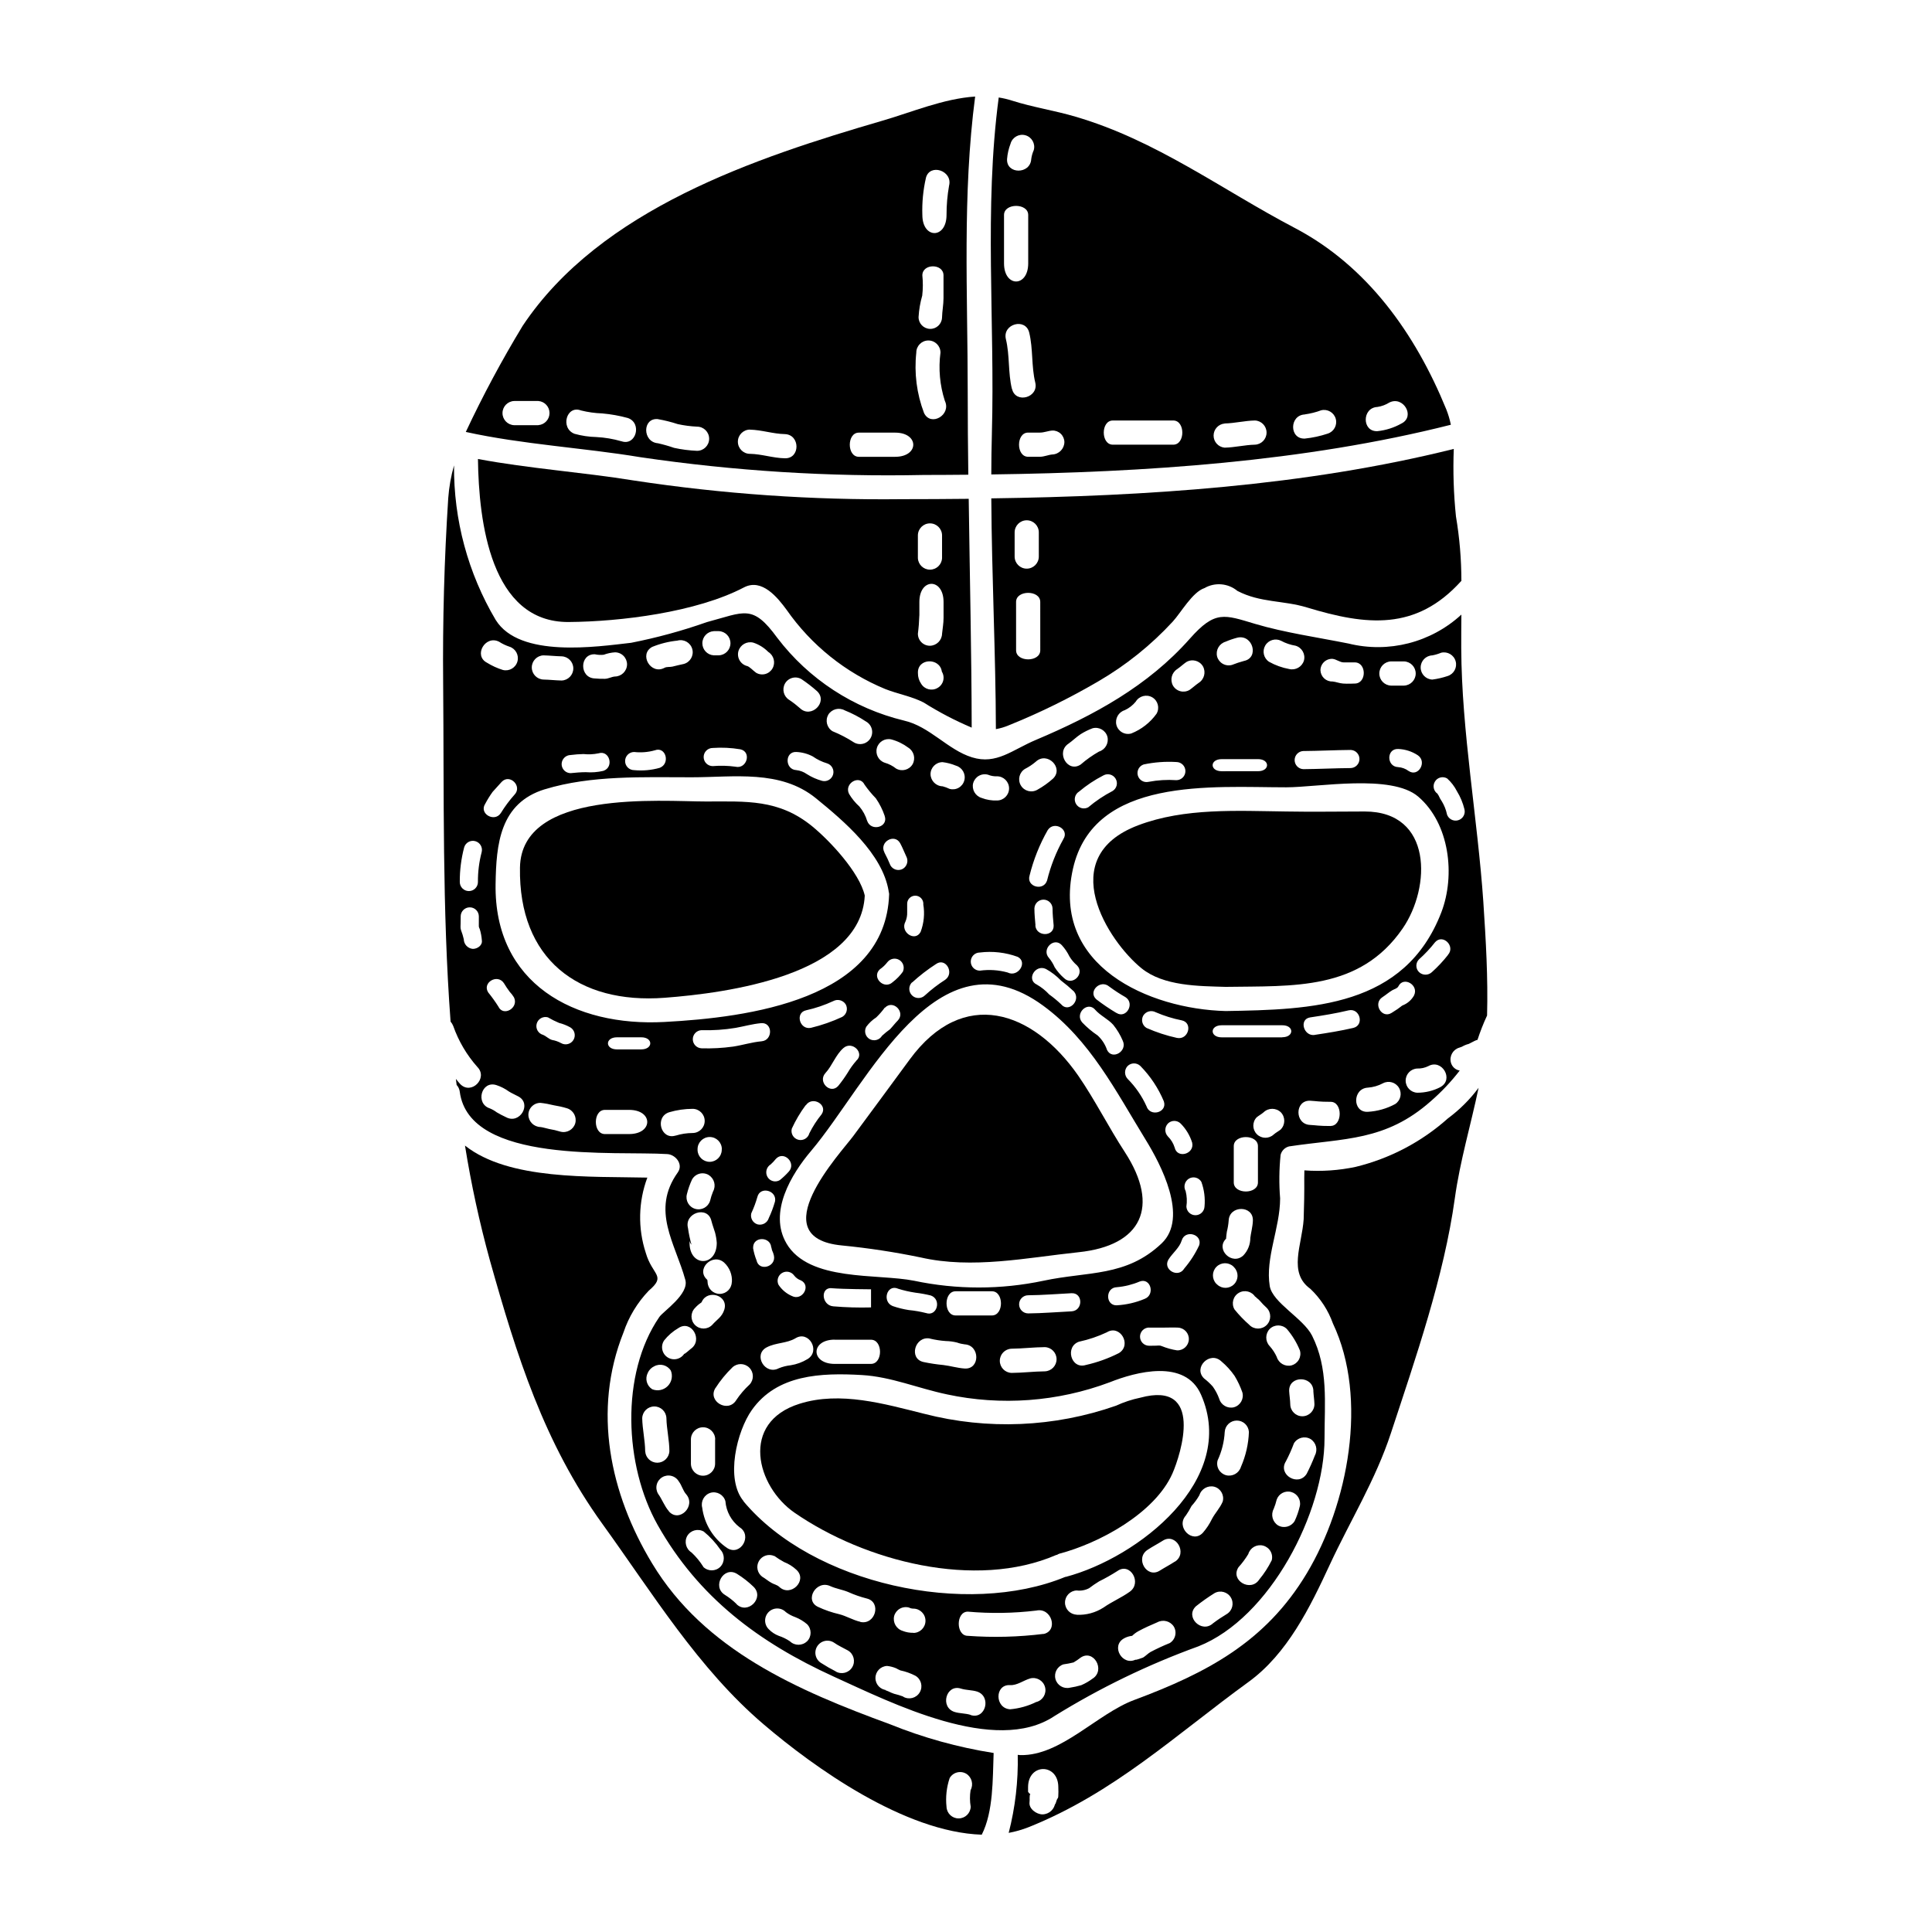 <?xml version="1.0" encoding="UTF-8"?>
<!-- Uploaded to: ICON Repo, www.iconrepo.com, Generator: ICON Repo Mixer Tools -->
<svg fill="#000000" width="800px" height="800px" version="1.1" viewBox="144 144 512 512" xmlns="http://www.w3.org/2000/svg">
 <g>
  <path d="m388.85 269.87c3.879 0 7.82-0.031 11.762-0.066-0.102-7.273-0.152-14.516-0.156-21.727 0-26.348-1.445-52.402 1.969-78.492-8.367 0.543-16.863 4.164-24.488 6.375-33.73 9.84-74.82 23.461-95.43 54.398-5.516 9.094-10.543 18.477-15.062 28.109 15.125 3.332 31.023 4.168 46.246 6.691 24.875 3.664 50.02 5.242 75.16 4.711zm0.512-78.684c0.992-4.008 7.18-1.969 6.152 2.019v-0.004c-0.453 2.562-0.68 5.16-0.672 7.758 0 6.406-6.406 6.406-6.406 0h-0.004c-0.105-3.285 0.207-6.57 0.941-9.777zm-0.961 31.152c0.203-1.777 0.215-3.574 0.031-5.356 0-3.203 5.609-3.203 5.609 0v6.027c0 1.73-0.355 3.43-0.395 5.191-0.082 1.695-1.504 3.012-3.199 2.957-1.695-0.051-3.039-1.453-3.016-3.148 0.113-1.922 0.438-3.824 0.969-5.672zm-1.574 15.094c0-1.77 1.434-3.203 3.203-3.203 1.77 0 3.207 1.434 3.207 3.203-0.57 4.297-0.176 8.664 1.156 12.789 1.789 3.719-3.719 6.953-5.512 3.234-1.941-5.098-2.644-10.586-2.051-16.012zm-15.223 21.219h9.617c6.406 0 6.406 6.406 0 6.406h-9.613c-3.207 0-3.207-6.406 0-6.406zm-28.848-0.789c3.109 0.066 6.125 1.121 9.23 1.18 4.106 0.125 4.137 6.539 0 6.406-3.148-0.062-6.121-1.121-9.23-1.18v0.004c-1.773 0-3.211-1.441-3.211-3.215 0-1.773 1.441-3.211 3.215-3.211zm-24.402-2.785c1.781 0.312 3.539 0.75 5.258 1.316 1.684 0.367 3.394 0.59 5.117 0.672 1.77 0 3.203 1.434 3.203 3.203s-1.434 3.203-3.203 3.203c-2.051-0.086-4.09-0.348-6.094-0.785-1.406-0.492-2.84-0.898-4.293-1.223-4.106-0.344-4.144-6.758-0.004-6.402zm-31.664 1.602h-6.426c-1.727-0.059-3.098-1.477-3.098-3.207 0-1.727 1.371-3.144 3.098-3.203h6.406c1.672 0.129 2.957 1.523 2.957 3.195 0 1.676-1.285 3.07-2.957 3.199zm21.992 4.262h-0.004c-2.16-0.629-4.391-1.004-6.637-1.121-1.961-0.043-3.91-0.336-5.801-0.863-3.812-1.477-2.148-7.66 1.727-6.184 1.836 0.457 3.719 0.723 5.609 0.785 2.297 0.199 4.574 0.605 6.797 1.215 3.863 1.316 2.195 7.531-1.711 6.152z"/>
  <path d="m429.84 475.85c16.695-1.73 21.648-12.051 12.273-26.504-4.293-6.57-7.949-13.879-12.371-20.289-12.051-17.32-30.512-23.59-44.676-4.262-4.969 6.797-9.969 13.527-14.957 20.289-3.266 4.426-24.402 26.922-3.012 28.973 7.004 0.688 13.969 1.746 20.859 3.172 13.711 3.141 28.18 0.066 41.883-1.379z"/>
  <path d="m406.86 258.9c-0.094 3.59-0.156 7.211-0.156 10.832 40.578-0.543 82.879-3.332 121.79-13.168h-0.004c-0.281-1.402-0.691-2.777-1.219-4.106-8.207-20.074-20.93-37.98-40.191-48.074-19.488-10.234-36.605-23.176-58.043-29.457-5.543-1.645-11.328-2.5-16.84-4.262-1.148-0.371-2.328-0.648-3.523-0.832-3.93 29.516-0.98 59.34-1.816 89.066zm102.17-7.051c1.125-0.172 2.207-0.574 3.172-1.18 3.684-1.828 6.922 3.688 3.234 5.547v-0.004c-1.973 1.121-4.152 1.816-6.406 2.051-4.125 0.191-4.125-6.223 0-6.414zm-19.23 1.969h-0.004c1.48-0.207 2.934-0.57 4.332-1.086 1.684-0.414 3.391 0.582 3.859 2.254 0.465 1.668-0.477 3.41-2.133 3.93-1.965 0.656-3.996 1.098-6.059 1.312-4.156 0.176-4.125-6.231 0.012-6.391zm-21.254 2.406c2.691-0.062 5.32-0.734 8.016-0.789h-0.004c1.727 0.059 3.094 1.477 3.094 3.203 0 1.73-1.367 3.148-3.094 3.207-2.691 0.062-5.32 0.734-8.016 0.789-1.656-0.148-2.93-1.539-2.926-3.203 0.008-1.668 1.285-3.051 2.941-3.191zm-29.645-0.789h16.023c3.207 0 3.207 6.41 0 6.41h-16.012c-3.203-0.004-3.203-6.406 0-6.406zm-16.027 2.66h-0.004c0.832-0.027 1.637 0.277 2.242 0.852 0.602 0.574 0.949 1.363 0.965 2.195-0.02 1.777-1.43 3.231-3.207 3.301-0.961 0.062-2.176 0.605-3.266 0.605h-3.148c-3.203 0-3.203-6.406 0-6.406h3.148c1.105 0.004 2.164-0.477 3.281-0.543zm-10.703-11.02c-1.059-4.356-0.543-8.875-1.602-13.207-0.961-4.039 5.223-5.734 6.184-1.727 1.059 4.356 0.543 8.875 1.602 13.234 0.973 4.004-5.211 5.703-6.152 1.699zm-0.363-65c0.473-1.699 2.231-2.699 3.93-2.231 1.699 0.473 2.699 2.231 2.227 3.93-0.336 0.75-0.562 1.547-0.672 2.363-0.227 4.106-6.637 4.106-6.41 0 0.113-1.395 0.426-2.762 0.926-4.062zm-1.73 18.895c0-3.207 6.41-3.207 6.41 0v12.82c0 6.406-6.41 6.406-6.41 0z"/>
  <path d="m407.92 337.23c1.18-0.207 2.328-0.551 3.43-1.023 8.211-3.309 16.172-7.223 23.812-11.703 7.297-4.258 13.922-9.582 19.648-15.797 2.144-2.34 5.191-7.789 8.363-8.848 2.785-1.605 6.273-1.312 8.75 0.738 6.094 3.172 12.148 2.469 18.43 4.387 15.805 4.809 28.914 6.219 40.832-6.953 0.031-0.031 0.062-0.031 0.098-0.062-0.004-5.734-0.484-11.457-1.441-17.113-0.613-5.941-0.809-11.918-0.578-17.887-39.422 9.84-81.539 12.531-122.56 13.105 0.125 20.711 1.168 41.445 1.215 61.156zm11.762-20.895c0 3.203-6.406 3.203-6.406 0l-0.004-12.82c0-3.203 6.406-3.203 6.406 0zm-6.793-31.246v-0.004c0-1.77 1.434-3.203 3.203-3.203 1.77 0 3.203 1.434 3.203 3.203v6.41c0 1.77-1.434 3.203-3.203 3.203-1.77 0-3.203-1.434-3.203-3.203z"/>
  <path d="m515.72 390.05c7.504-10.898 7.981-30.996-10.059-30.996-6.922 0-13.879 0.129-20.832 0-12.887-0.156-26.859-1.023-39.199 3.656-22.371 8.457-7.945 30.734 0.867 37.883 5.863 4.773 15.258 4.723 22.305 4.938 17.895-0.285 35.527 1.055 46.918-15.48z"/>
  <path d="m527.72 440.38c-6.973 6.227-15.371 10.641-24.453 12.852-4.465 0.949-9.043 1.262-13.594 0.926 0 0.547-0.031 1.219-0.031 2.117 0.031 3.621-0.031 7.242-0.156 10.832-0.453 6.859-4.199 14.168 1.789 18.461 2.68 2.547 4.723 5.688 5.965 9.168 9.422 19.871 4.039 47.949-6.953 66.25-10.898 18.172-26.504 26.371-45.703 33.523-9.84 3.656-19.422 14.809-30.125 14.613h-0.004c-0.25-0.004-0.496-0.023-0.742-0.062 0.148 6.969-0.66 13.926-2.398 20.672 1.793-0.332 3.555-0.836 5.258-1.504 22.656-9.055 38.906-24.402 58.254-38.461 10.32-7.477 16.348-19.805 21.574-31.094 5.445-11.73 12.148-22.5 16.215-34.902 6.539-19.871 14.066-41.504 16.926-62.188 1.379-9.969 4.262-19.52 6.297-29.297-2.293 3.082-5.027 5.809-8.117 8.094zm-103.27 179.74c-0.066 0.609-0.195 0.324-0.395 0.898-0.098 0.223-0.574 2.019-0.395 0.609-0.125 1.785-1.602 3.18-3.394 3.203-1.574 0-3.652-1.473-3.43-3.203 0.125-0.867-0.129-1.508 0.223-2.305-0.129 0.289-0.609-0.48-0.609-0.48v-1.219c0-6.406 8.016-6.406 8.016 0v-0.004c0.039 0.832 0.035 1.668-0.016 2.5z"/>
  <path d="m320.13 408.42c16.504-1.246 51.984-5.961 53.043-27.078-1.383-6.121-9.23-14.52-13.973-18.398-8.879-7.211-17.438-6.539-28.043-6.539-12.117 0-49.039-3.269-49.359 17.531-0.387 24.199 15.414 36.215 38.332 34.484z"/>
  <path d="m316.8 558.29c-11.156-18.465-15.836-40.445-7.566-61.184 1.391-4.133 3.676-7.91 6.691-11.059 4.773-4.07 0.961-3.977-0.789-10.031-2.125-6.5-1.98-13.531 0.418-19.938-15.031-0.352-36.73 0.734-48.332-8.492h0.004c1.641 10.25 3.844 20.406 6.598 30.418 7.086 25.191 14.297 48.332 29.809 69.836 13.207 18.27 25.449 38.43 42.789 53.172 13.301 11.348 37.273 28.527 57.754 29.199 3.109-6.121 2.887-14.777 3.148-21.648v-0.004c-9.426-1.484-18.652-4.043-27.496-7.625-24.305-8.898-49.152-19.598-63.027-42.645zm78.867 56.922c0.426-0.738 1.129-1.277 1.957-1.492 0.824-0.219 1.703-0.098 2.438 0.336 1.48 0.918 1.984 2.832 1.152 4.359-0.23 1.457-0.219 2.938 0.031 4.391-0.059 1.727-1.477 3.094-3.207 3.094-1.727 0-3.144-1.367-3.203-3.094-0.273-2.562 0.012-5.152 0.832-7.594z"/>
  <path d="m311.99 271.34c-13.652-2.211-27.695-3.148-41.328-5.703 0.211 16.676 3.387 43.328 24.023 43.203 13.75-0.098 33.852-2.566 46.473-9.172 4.777-2.496 8.941 2.727 11.316 5.965 6.523 9.34 15.586 16.613 26.117 20.965 3.301 1.312 6.953 1.922 10.129 3.543v-0.004c4.074 2.574 8.352 4.812 12.789 6.691-0.031-19.457-0.512-39.996-0.789-60.637-5.926 0.062-11.809 0.094-17.66 0.094-23.785 0.281-47.555-1.375-71.07-4.945zm75.258 14.562c0-1.77 1.434-3.203 3.203-3.203s3.203 1.434 3.203 3.203v6.012c-0.082 1.711-1.492 3.051-3.203 3.051-1.711 0-3.117-1.34-3.203-3.051zm0.395 21.219v-3.59c0-6.41 6.41-6.41 6.41 0v4.199c0 1.473-0.254 2.785-0.395 4.195-0.035 1.754-1.449 3.168-3.203 3.207-0.852 0.008-1.672-0.328-2.273-0.93-0.605-0.605-0.938-1.426-0.93-2.277 0.207-1.598 0.332-3.207 0.379-4.816zm5.965 14.84v0.031h-0.004c0.441 0.723 0.566 1.594 0.348 2.41s-0.762 1.508-1.5 1.918c-1.523 0.883-3.473 0.367-4.359-1.152-0.559-0.824-0.848-1.797-0.832-2.789-0.172-4.019 5.789-4.152 6.332-0.43z"/>
  <path d="m454.71 534.48c2.242-5.117 8.492-24.684-8.527-20.074-2.211 0.457-4.363 1.168-6.41 2.113-16.371 5.734-34.07 6.481-50.863 2.148-10.449-2.598-22.211-6.059-33.012-2.66-15.867 4.969-11.414 21.891-1.379 28.848 18.684 12.914 47.945 20.516 69.418 11.219 0.062-0.031 0.129 0 0.191-0.031h0.004c0.184-0.117 0.379-0.215 0.578-0.289 10.578-2.781 25.316-10.699 30-21.273z"/>
  <path d="m537.11 383.16c-1.508-22.117-5.769-45.32-5.867-67.367-0.031-2.984 0.035-5.965 0.035-8.91v-0.004c-8.062 7.414-19.305 10.289-29.934 7.66-8.016-1.602-16.926-2.887-24.68-5.191-8.207-2.438-10.629-3.688-17.344 3.91-11.086 12.531-25.414 20.32-40.734 26.797-6.348 2.66-10.484 6.664-16.988 4.648-6.41-1.969-11.219-8.207-18.043-9.746h0.004c-13.367-3.231-25.211-10.961-33.551-21.895-6.602-9.055-8.66-6.856-18.684-4.195-6.551 2.312-13.258 4.141-20.074 5.481-9.055 1.027-29.52 4.133-35.863-6.027h-0.004c-7.356-12.398-11.18-26.574-11.059-40.992-0.805 2.836-1.316 5.746-1.535 8.688-1.051 16.285-1.5 32.586-1.348 48.91 0.254 29.777-0.254 60 1.969 89.809v-0.004c0.301 0.352 0.539 0.75 0.707 1.18 1.41 4.004 3.586 7.691 6.406 10.863 2.887 2.949-1.633 7.504-4.551 4.523-0.418-0.418-0.789-0.934-1.152-1.383 0.062 0.547 0.125 1.09 0.191 1.602v0.004c0.461 0.496 0.75 1.125 0.832 1.797 2.504 19.285 41.328 15.637 55.035 16.531 2.176 0.16 4.262 2.691 2.754 4.84-7.211 10.098-0.672 18.777 1.988 28.492 1.059 3.781-5.863 8.332-6.891 9.84-10.383 15.125-9.262 39.453-0.449 55.105 10.836 19.199 26.793 31.121 46.664 40.191 15.324 6.953 42.82 20.898 58.461 10.48 12.055-7.465 24.848-13.664 38.18-18.496 19.039-7.535 33.43-35.547 33.43-55.129 0-9.422 1.059-18.527-3.301-27.211-2.305-4.582-10.477-8.719-11.219-13.141-1.215-7.477 2.727-15.32 2.754-23.223-0.312-3.844-0.27-7.707 0.125-11.539 0.273-1.105 1.137-1.969 2.242-2.246 14.746-2.211 25.543-1.348 37.566-11.984 2.812-2.445 5.379-5.164 7.66-8.113-1.137-0.188-2.055-1.027-2.34-2.144-0.441-1.703 0.555-3.449 2.246-3.934 0.438-0.121 0.859-0.305 1.246-0.547 0.402-0.188 0.82-0.34 1.25-0.445 0.516-0.254 1.027-0.512 1.543-0.789 0.242-0.121 0.5-0.219 0.766-0.285 0.715-2.195 1.562-4.348 2.535-6.441 0.27-10.031-0.312-19.871-0.98-29.969zm-13.523-65.48c0.801-0.152 1.586-0.391 2.34-0.703 1.684-0.402 3.379 0.605 3.836 2.273 0.461 1.664-0.488 3.394-2.137 3.91-1.316 0.438-2.668 0.75-4.039 0.934-1.727-0.062-3.098-1.48-3.098-3.207s1.371-3.144 3.098-3.207zm-47.562 149.8c-0.031 1.504-0.578 3.543-0.672 4.551h-0.004c0.012 1.742-0.656 3.422-1.859 4.68-2.981 2.754-7.434-1.602-4.582-4.426 0-0.031 0-0.031 0.031-0.062v-0.203c0.062-0.512 0.098-1.09 0.188-1.602 0.246-0.969 0.406-1.953 0.484-2.949 0.164-4.109 6.57-4.109 6.414 0.012zm-5.066-10.129v-9.613c0-3.203 6.406-3.203 6.406 0v9.617c0 3.203-6.406 3.203-6.406 0zm-0.113 22.277c0.098 0.094 0.16 0.191 0.262 0.289l-0.004-0.004c1.176 1.262 1.137 3.227-0.078 4.441-1.219 1.219-3.184 1.254-4.441 0.082-0.094-0.098-0.188-0.16-0.289-0.262v0.004c-1.176-1.27-1.141-3.242 0.086-4.469 1.223-1.223 3.195-1.258 4.465-0.082zm0.191 37.305c-1.703 0.434-3.441-0.559-3.934-2.242-0.418-1.152-0.992-2.242-1.703-3.238-0.699-0.789-1.469-1.508-2.305-2.148-2.981-2.852 1.535-7.367 4.551-4.551 1.348 1.129 2.539 2.434 3.539 3.879 0.832 1.379 1.52 2.84 2.051 4.359 0.473 1.699-0.52 3.461-2.215 3.941zm3.938 6.512c-0.109 3.203-0.828 6.356-2.117 9.293-0.508 1.672-2.246 2.644-3.938 2.211-0.82-0.223-1.52-0.762-1.941-1.5-0.422-0.742-0.531-1.617-0.301-2.438 1.105-2.375 1.746-4.941 1.887-7.559 0.117-1.684 1.512-2.988 3.199-2.988 1.684-0.004 3.082 1.297 3.203 2.981zm-109.77-24.402 9.605-0.004c3.207 0 3.207 6.406 0 6.406l-9.617 0.004c-6.406-0.02-6.406-6.43 0-6.43zm-0.789-13.652c3.203 0.254 10.414 0.289 10.414 0.289v4.805-0.004c-3.336 0.09-6.672-0.008-9.996-0.289-3.098-0.242-3.516-5.051-0.438-4.824zm-11.988-11.859c-4.836-8.238 1.281-18.367 6.539-24.555 15.105-17.891 33.344-59.121 61.5-38.449 12.434 9.105 19.23 22.629 27.18 35.578 3.883 6.297 11.441 20.543 4.199 27.402-9.426 8.941-19.488 7.367-31.316 9.902-11.305 2.387-22.984 2.387-34.293 0-9.727-1.945-27.836 0.32-33.832-9.902zm-26.109-4.094c-1.027-4.008 5.16-5.996 6.184-1.988 0.293 1.152 0.641 2.051 0.996 3.203 0.234 0.895 0.387 1.805 0.449 2.727 0 6.41-7.211 6.41-7.211 0v-0.543c0.078 0.379 0.254 0.73 0.512 1.023-0.406-1.453-0.719-2.93-0.93-4.422zm21.059-13.555c-0.648-1.156-0.266-2.617 0.863-3.305 0.5-0.449 0.961-0.941 1.379-1.469 2.113-2.273 5.512 1.121 3.398 3.398v-0.004c-0.723 0.812-1.516 1.562-2.363 2.242-0.547 0.332-1.203 0.426-1.82 0.262-0.621-0.16-1.145-0.57-1.457-1.125zm7.086 26.156-0.004-0.004c0.461 0.594 1.082 1.039 1.793 1.285 2.789 1.375 0.355 5.543-2.402 4.133-1.445-0.625-2.676-1.664-3.543-2.981-0.543-1.133-0.129-2.492 0.957-3.129 1.082-0.637 2.473-0.336 3.195 0.688zm-5.117-19.52c-0.418 1.461-0.957 2.887-1.605 4.262-0.375 1.273-1.691 2.019-2.977 1.695-1.258-0.375-1.992-1.676-1.668-2.949 0.648-1.383 1.184-2.82 1.605-4.293 0.719-3.016 5.367-1.734 4.66 1.281zm-3.543-42.562c-2.531 0.223-5.035 1.023-7.566 1.41v-0.004c-2.758 0.383-5.547 0.535-8.332 0.449-1.289-0.055-2.309-1.113-2.309-2.402 0-1.293 1.02-2.352 2.309-2.402 3.031 0.09 6.062-0.117 9.051-0.613 2.305-0.418 4.387-1.027 6.727-1.246 3.102-0.297 3.203 4.523 0.156 4.801zm-7.871 63.848-0.004-0.004c-0.059 1.727-1.477 3.094-3.203 3.094-1.73 0-3.144-1.367-3.207-3.094 0 0-0.031-0.395-0.062-0.609-0.031-0.031-0.031 0-0.062-0.062-3.109-2.754 1.441-7.246 4.519-4.523 1.434 1.328 2.188 3.238 2.043 5.191zm-2.66-35.258-0.004 0.25c-0.059 1.727-1.477 3.098-3.203 3.098-1.73 0-3.148-1.371-3.207-3.098v-0.262 0.004c0-1.777 1.441-3.219 3.219-3.219 1.777 0 3.215 1.441 3.215 3.219zm-3.465 6.859v-0.004c1.492 0.902 2.004 2.828 1.156 4.356-0.328 0.801-0.59 1.629-0.789 2.469-0.508 1.656-2.246 2.606-3.918 2.137-1.668-0.469-2.66-2.184-2.234-3.863 0.332-1.355 0.793-2.672 1.379-3.938 0.426-0.75 1.133-1.297 1.969-1.52 0.832-0.219 1.723-0.09 2.461 0.355zm-3.621 35.223v-0.004c0.461-0.527 0.988-0.988 1.574-1.379 0.027-0.031 0.027-0.031 0.062-0.031v-0.035h0.031c-0.004-0.02 0.012-0.035 0.031-0.035 0.004-0.023 0.016-0.047 0.031-0.062 0.016 0 0.031-0.016 0.031-0.031 0-0.031 0-0.031 0.031-0.062 1.508-3.398 7.148-1.73 5.965 2.082-0.605 1.969-1.988 2.629-3.234 4.07h-0.004c-1.246 1.25-3.269 1.25-4.519 0-1.25-1.246-1.25-3.269 0-4.519zm5.32 34.836v6.41c0 1.77-1.434 3.203-3.203 3.203s-3.207-1.434-3.207-3.203v-6.418c0-1.773 1.441-3.215 3.219-3.215 1.773 0 3.215 1.441 3.215 3.215zm-1.203 14.133c1.703-0.465 3.465 0.535 3.934 2.238 0.211 2.727 1.574 5.234 3.75 6.894 3.492 2.18 0.289 7.727-3.234 5.547v-0.004c-3.668-2.449-6.098-6.363-6.668-10.738-0.434-1.691 0.543-3.43 2.219-3.938zm1.312-27.758h-0.004c1.281-1.996 2.789-3.836 4.492-5.481 1.27-1.18 3.242-1.141 4.465 0.082 1.223 1.223 1.262 3.195 0.086 4.465-1.344 1.234-2.531 2.621-3.543 4.137-2.148 3.527-7.695 0.32-5.519-3.203zm9.969-37.148c-0.098-3.109 4.723-3.074 4.805 0 0-0.543 0.129 0.512 0.223 0.672v0.004c0.215 0.438 0.375 0.898 0.48 1.375 0.641 3.016-3.973 4.293-4.613 1.25v0.004c-0.422-1.066-0.727-2.172-0.918-3.305zm3.59 26.371c2.406-1.281 5.32-1.027 7.629-2.406 3.523-2.18 6.727 3.367 3.203 5.512h-0.004c-1.363 0.832-2.875 1.387-4.449 1.637-1.082 0.117-2.141 0.379-3.148 0.789-3.668 1.945-6.906-3.57-3.254-5.523zm20.074-87.598-0.004 0.004c-2.672 1.246-5.465 2.223-8.332 2.914-3.012 0.641-4.293-4.008-1.281-4.648 2.473-0.547 4.883-1.363 7.184-2.434 1.156-0.625 2.598-0.246 3.301 0.863 0.656 1.164 0.254 2.641-0.902 3.312zm3.688 11.637h-0.004c-0.859 0.973-1.621 2.027-2.273 3.148-0.77 1.234-1.617 2.418-2.535 3.543-2.082 2.305-5.481-1.09-3.398-3.402 1.828-1.969 2.727-4.867 4.805-6.664 2.312-2 5.742 1.363 3.371 3.383zm-13.383 11.809c1.727-2.566 5.93-0.16 4.168 2.402-1.262 1.555-2.348 3.242-3.242 5.031-0.344 1.285-1.664 2.043-2.945 1.699-1.285-0.348-2.043-1.668-1.699-2.949 1-2.184 2.227-4.258 3.656-6.188zm25.801-35.516h-0.004c-0.773 1.098-1.715 2.074-2.785 2.887-2.273 2.117-5.676-1.281-3.402-3.398 0.773-0.531 1.453-1.18 2.019-1.922 0.754-0.941 2.082-1.184 3.117-0.574 1.035 0.613 1.465 1.895 1.004 3.004zm-4.969-31.488c-1.477-2.727 2.66-5.16 4.168-2.438 0.605 1.121 1.059 2.305 1.602 3.461 0.641 1.156 0.258 2.609-0.867 3.305-1.152 0.664-2.625 0.277-3.301-0.867-0.484-1.188-1.031-2.348-1.633-3.481zm0.125 41.152c2.148-2.242 5.547 1.152 3.402 3.398-0.738 0.738-1.348 1.574-2.055 2.309-0.738 0.535-1.445 1.109-2.113 1.727-0.684 1.137-2.152 1.523-3.305 0.867-1.129-0.672-1.512-2.125-0.867-3.266 0.723-0.973 1.613-1.809 2.633-2.469 0.824-0.793 1.582-1.66 2.258-2.586zm7.211-6.691c1.973-1.809 4.098-3.449 6.348-4.898 2.531-1.793 4.938 2.363 2.438 4.164-1.91 1.223-3.711 2.606-5.383 4.137-0.949 0.949-2.488 0.957-3.441 0.008-0.949-0.945-0.953-2.484-0.008-3.438zm32.691-15.125c-0.125-1.508-0.289-2.981-0.289-4.519h0.004c0.051-1.289 1.113-2.309 2.402-2.309 1.289 0 2.352 1.02 2.402 2.309 0 1.539 0.16 3.012 0.293 4.519 0.145 3.082-4.66 3.051-4.859-0.027zm6.977 5.238c0.812 0.895 1.492 1.898 2.019 2.984 0.531 0.887 1.203 1.684 1.988 2.359 2.207 2.18-1.18 5.578-3.402 3.398-0.965-0.84-1.805-1.809-2.496-2.887-0.387-0.887-0.895-1.719-1.512-2.465-2.082-2.281 1.316-5.676 3.402-3.391zm-4.231 6.297c1.469 0.809 2.809 1.832 3.973 3.043 1.203 0.914 2.359 1.887 3.461 2.918 1.988 2.363-1.41 5.801-3.398 3.398v-0.004c-0.988-0.934-2.043-1.801-3.148-2.594-0.957-1.039-2.07-1.926-3.301-2.629-2.812-1.305-0.379-5.438 2.414-4.133zm34.734 18.277c-2.766-0.605-5.457-1.488-8.047-2.633-1.141-0.676-1.523-2.144-0.863-3.297 0.699-1.113 2.144-1.492 3.301-0.867 2.215 0.957 4.527 1.676 6.891 2.148 3.047 0.641 1.77 5.289-1.281 4.648zm4.043 27.773c0.672 3.012-3.973 4.328-4.644 1.277v0.004c-0.348-1.117-0.965-2.129-1.797-2.949-0.898-0.953-0.898-2.441 0-3.398 0.449-0.453 1.062-0.707 1.699-0.707 0.637 0 1.25 0.254 1.699 0.707 1.406 1.422 2.449 3.16 3.043 5.066zm-7.5-10.93c0.961 2.949-3.684 4.199-4.613 1.246v0.004c-1.219-2.695-2.914-5.148-5-7.242-0.898-0.957-0.898-2.445 0-3.398 0.941-0.926 2.453-0.926 3.398 0 2.648 2.703 4.758 5.883 6.215 9.371zm-12.594-23.461c-1.832-1.094-3.602-2.293-5.293-3.59-2.34-2.051 1.059-5.414 3.402-3.398 1.387 1.027 2.832 1.969 4.328 2.824 2.559 1.676 0.156 5.844-2.438 4.144zm-5.641-0.867c1.41 1.605 3.43 2.469 4.809 4.008 1.039 1.285 1.891 2.707 2.531 4.231 1.316 2.789-2.816 5.227-4.168 2.438-0.496-1.473-1.355-2.797-2.5-3.848-1.477-0.992-2.84-2.141-4.07-3.426-2.051-2.332 1.348-5.727 3.398-3.422zm-52.348 73.91h-0.004c1.566 0.496 3.164 0.863 4.789 1.102 1.359 0.164 2.707 0.41 4.039 0.738 2.918 1.027 1.664 5.676-1.281 4.648h-0.004c-1.492-0.379-3.016-0.645-4.551-0.789-1.449-0.223-2.875-0.578-4.262-1.055-2.852-1.105-1.633-5.754 1.285-4.664zm8.621 13.27h-0.004c1.371 0.328 2.766 0.543 4.168 0.641 1.004 0.02 2.004 0.152 2.981 0.395 0.652 0.238 1.328 0.398 2.019 0.48 4.102 0.223 4.133 6.668 0 6.406-1.922-0.125-3.75-0.703-5.672-0.93-1.746-0.164-3.477-0.426-5.191-0.785-4.062-0.844-2.332-7.027 1.707-6.227zm6.769-6.141c-3.203 0-3.203-6.41 0-6.41h9.617c3.203 0 3.203 6.41 0 6.41zm14.809 8.812c2.953-0.031 5.902-0.395 8.848-0.418 1.727 0.062 3.098 1.48 3.098 3.207s-1.371 3.144-3.098 3.207c-2.949 0.031-5.902 0.395-8.848 0.418v-0.004c-1.727-0.059-3.094-1.477-3.094-3.203 0-1.73 1.367-3.148 3.094-3.207zm4.426-9.355c-1.332 0-2.406-1.078-2.406-2.406s1.074-2.402 2.406-2.402c3.844-0.031 7.66-0.352 11.473-0.543 3.109-0.16 3.109 4.644 0 4.805-3.816 0.18-7.629 0.512-11.473 0.547zm13.559 7.477c2.508-0.543 4.949-1.371 7.273-2.465 3.523-2.18 6.727 3.367 3.203 5.512v-0.004c-2.777 1.406-5.715 2.465-8.75 3.148-3.973 1.234-5.641-4.953-1.727-6.203zm9.934-9.617c-3.078 0.094-3.078-4.723 0-4.805 2.086-0.18 4.129-0.688 6.059-1.508 2.918-1.09 4.164 3.543 1.281 4.613-2.332 0.977-4.816 1.547-7.34 1.691zm8.559 5.902h4.008c1.246 0 2.363-0.062 3.621 0l-0.004 0.004c1.664 0.062 2.965 1.465 2.898 3.129-0.062 1.664-1.461 2.961-3.125 2.898-1.383-0.215-2.738-0.594-4.035-1.121-0.867-0.289-0.16-0.094-3.367-0.094l0.004-0.004c-1.336 0-2.418-1.078-2.418-2.414 0-1.332 1.082-2.414 2.418-2.414zm9.297-15.637c-1.637 2.66-5.773 0.219-4.172-2.406 1.059-1.699 2.922-3.109 3.5-5.035 0.895-2.981 5.543-1.695 4.644 1.25l-0.004 0.008c-1.035 2.227-2.371 4.301-3.969 6.168zm0.574-16.445v0.004c0.207-1.367 0.141-2.762-0.195-4.102-0.641-1.156-0.258-2.609 0.867-3.301 0.551-0.324 1.211-0.414 1.832-0.254 0.617 0.164 1.148 0.566 1.469 1.117 0.754 2.094 1.039 4.324 0.832 6.539-0.059 1.289-1.121 2.305-2.414 2.297-1.289-0.004-2.344-1.027-2.391-2.316zm-30.062-89.5c5.512-24.516 37-21.602 56.504-21.602 8.395 0 27.883-3.621 35 2.469 8.301 7.113 9.902 20.801 6.121 30.672-9.711 25.16-34.391 25.766-57.148 26.152-20.352-0.531-46.25-11.922-40.477-37.691zm61.055-31.215c4.195-0.031 8.367-0.254 12.562-0.289h0.004c1.289 0.051 2.309 1.113 2.309 2.402 0 1.289-1.02 2.352-2.309 2.402-4.195 0.031-8.367 0.254-12.562 0.289-1.289-0.051-2.309-1.113-2.312-2.402 0-1.289 1.02-2.352 2.309-2.406zm27.902 5.289c-0.812-0.605-1.781-0.961-2.789-1.027-3.109-0.125-3.109-4.938 0-4.805v-0.004c1.863 0.066 3.668 0.641 5.223 1.668 2.543 1.73 0.145 5.894-2.434 4.168zm-4.676-29.039h3.461l-0.004-0.004c1.727 0.062 3.098 1.48 3.098 3.207 0 1.727-1.371 3.144-3.098 3.207h-3.461 0.004c-1.727-0.062-3.094-1.484-3.09-3.211 0-1.73 1.375-3.144 3.102-3.203zm-15.48-0.672c0.93 0.062 1.969 0.93 2.918 0.93h2.949c3.203 0 3.203 5.609 0 5.609 0 0-2.019 0.094-3.078 0-0.992-0.062-1.828-0.449-2.785-0.543l-0.004-0.004c-0.824 0.035-1.625-0.262-2.231-0.82-0.602-0.559-0.953-1.34-0.98-2.16 0.008-0.836 0.355-1.629 0.965-2.199 0.605-0.57 1.426-0.867 2.258-0.816zm-13.613-4.777c1.18 0.633 2.457 1.066 3.781 1.281 1.699 0.477 2.699 2.231 2.246 3.938-0.504 1.676-2.234 2.664-3.938 2.242-1.863-0.344-3.66-0.992-5.316-1.918-1.422-0.941-1.859-2.824-1.004-4.297 0.855-1.473 2.715-2.019 4.231-1.246zm-14.746 0.223h0.004c1.039-0.445 2.109-0.809 3.207-1.09 4.039-0.836 5.734 5.352 1.695 6.184-1.086 0.293-2.16 0.645-3.207 1.059-0.816 0.23-1.688 0.125-2.426-0.289-0.738-0.414-1.281-1.105-1.512-1.922-0.434-1.703 0.559-3.441 2.242-3.941zm-1.023 31.121h9.613c3.207 0 3.207 3.203 0 3.203l-9.609 0.004c-3.207 0-3.207-3.203 0-3.203zm-11.766-23.879c0.836-0.574 1.574-1.281 2.406-1.859l0.004 0.004c1.531-0.895 3.496-0.379 4.391 1.152 0.84 1.539 0.332 3.465-1.156 4.391-0.832 0.574-1.574 1.277-2.406 1.859-0.734 0.43-1.609 0.551-2.434 0.336-0.824-0.219-1.527-0.754-1.953-1.488-0.844-1.539-0.336-3.465 1.152-4.394zm-0.254 24.648h0.004c1.328 0 2.402 1.078 2.402 2.406s-1.074 2.402-2.402 2.402c-2.469-0.168-4.945-0.02-7.375 0.445-1.246 0.281-2.492-0.465-2.836-1.695-0.34-1.23 0.34-2.516 1.555-2.918 2.844-0.598 5.754-0.812 8.656-0.641zm-13.652-13.75c1.121-0.52 2.106-1.285 2.887-2.242 0.898-1.52 2.856-2.035 4.387-1.152 1.516 0.891 2.016 2.844 1.125 4.356-1.684 2.344-4.008 4.156-6.691 5.223-0.816 0.23-1.695 0.121-2.434-0.301-0.738-0.422-1.281-1.121-1.5-1.941-0.434-1.699 0.547-3.434 2.227-3.941zm-2.434 18.172v0.004c0.324 0.543 0.418 1.191 0.262 1.805-0.16 0.613-0.555 1.141-1.098 1.461-2.289 1.188-4.438 2.629-6.41 4.293-1.145 0.645-2.594 0.25-3.258-0.887-0.664-1.133-0.301-2.59 0.824-3.277 1.969-1.656 4.121-3.086 6.41-4.262 1.145-0.656 2.602-0.27 3.269 0.867zm-12.492-9.293c1.117-0.789 2.082-1.762 3.203-2.5 1-0.633 2.066-1.16 3.176-1.574 1.703-0.457 3.457 0.543 3.934 2.242 0.414 1.699-0.57 3.426-2.242 3.938-1.723 0.977-3.344 2.125-4.84 3.426-3.465 2.32-6.668-3.254-3.231-5.531zm-1.379 25.32h0.004c-1.918 3.434-3.363 7.109-4.301 10.93-0.93 2.949-5.543 1.695-4.644-1.281v-0.004c1.043-4.219 2.66-8.273 4.812-12.047 1.684-2.598 5.856-0.191 4.125 2.402zm-10.102-18.652 0.004-0.004c1.008-0.52 1.957-1.152 2.82-1.887 3.016-2.82 7.535 1.695 4.519 4.519-1.254 1.117-2.629 2.098-4.102 2.914-1.531 0.898-3.5 0.383-4.394-1.148-0.898-1.531-0.383-3.5 1.148-4.398zm-13.777 3.781h0.004c0.227-0.816 0.77-1.512 1.508-1.926 0.742-0.414 1.613-0.52 2.43-0.285 0.746 0.309 1.555 0.453 2.359 0.414 1.77 0 3.207 1.438 3.207 3.207 0 1.77-1.438 3.203-3.207 3.203-1.387 0.055-2.769-0.176-4.066-0.676-1.68-0.504-2.668-2.238-2.242-3.938zm1.762 44.902h0.008c3.387-0.418 6.824-0.023 10.027 1.152 2.754 1.414 0.066 5.547-2.688 4.137-2.391-0.656-4.887-0.82-7.34-0.48-1.328 0.004-2.41-1.07-2.41-2.398-0.004-1.328 1.07-2.406 2.398-2.41zm-9.875-50.449c1.215 0.148 2.406 0.461 3.539 0.93 1.691 0.488 2.676 2.238 2.215 3.934-0.219 0.816-0.758 1.512-1.492 1.926-0.734 0.418-1.605 0.52-2.418 0.289-0.586-0.281-1.195-0.508-1.824-0.676-1.758-0.039-3.168-1.449-3.211-3.207 0-1.762 1.43-3.191 3.191-3.195zm-5.117 37.66c0.422 2.465 0.18 5-0.707 7.34-1.473 2.754-5.481 0.031-4.039-2.691h0.004c0.348-0.797 0.512-1.66 0.477-2.531v-2.117c-0.035-0.59 0.176-1.168 0.582-1.602 0.402-0.43 0.969-0.672 1.562-0.672 0.59 0 1.156 0.242 1.559 0.672 0.406 0.434 0.617 1.012 0.582 1.602zm-8.492-43.691h-0.004c1.633 0.43 3.168 1.172 4.519 2.184 1.492 0.922 2 2.852 1.156 4.391-0.898 1.527-2.859 2.043-4.391 1.148-0.883-0.703-1.895-1.223-2.981-1.535-1.633-0.531-2.559-2.254-2.098-3.91 0.457-1.656 2.141-2.656 3.812-2.273zm-1.73 20.32c1.027 2.949-3.621 4.199-4.644 1.277l-0.004 0.004c-0.418-1.395-1.117-2.691-2.055-3.809-1.082-0.977-2.012-2.113-2.754-3.367-1.352-2.754 2.781-5.195 4.133-2.406v0.004c0.891 1.273 1.891 2.473 2.977 3.59 1.004 1.453 1.801 3.039 2.363 4.715zm-14.957-26.859-0.004 0.004c0.922-1.496 2.852-2.004 4.387-1.152 1.965 0.789 3.844 1.777 5.609 2.945 0.754 0.418 1.309 1.121 1.535 1.953 0.227 0.832 0.109 1.719-0.324 2.461-0.438 0.746-1.156 1.281-1.992 1.484-0.836 0.207-1.723 0.066-2.453-0.387-1.773-1.148-3.648-2.125-5.609-2.918-1.512-0.906-2.019-2.856-1.141-4.383zm-1.605 17.531-0.004 0.004c-1.438-0.391-2.809-0.996-4.066-1.797-0.824-0.582-1.785-0.945-2.789-1.055-3.078-0.16-3.078-4.973 0-4.809 1.52 0.066 3.012 0.469 4.359 1.18 1.152 0.812 2.43 1.43 3.777 1.832 1.246 0.383 1.961 1.684 1.617 2.941-0.344 1.254-1.621 2.012-2.887 1.711zm-9.863-25.793c0.422-0.742 1.125-1.281 1.953-1.5s1.703-0.094 2.438 0.348c1.438 0.965 2.809 2.023 4.106 3.172 3.012 2.856-1.543 7.371-4.523 4.519v-0.004c-0.887-0.789-1.828-1.516-2.816-2.176-1.504-0.898-2.016-2.832-1.156-4.359zm-12.336-8.598c0.496-1.684 2.234-2.676 3.934-2.242 1.504 0.492 2.867 1.34 3.977 2.469 1.48 0.918 1.973 2.836 1.121 4.356-0.418 0.738-1.113 1.277-1.934 1.496-0.82 0.215-1.695 0.094-2.422-0.344-0.738-0.512-1.793-1.695-2.438-1.793-0.82-0.223-1.52-0.766-1.938-1.504-0.422-0.742-0.527-1.617-0.301-2.438zm-0.789 30.637c-1.996-0.273-4.016-0.324-6.023-0.156-1.328 0-2.406-1.078-2.406-2.406s1.078-2.402 2.406-2.402c2.441-0.172 4.894-0.051 7.309 0.352 3.062 0.652 1.746 5.297-1.27 4.621zm-5.769-35.93h1.348v0.004c1.727 0.059 3.094 1.477 3.094 3.207 0 1.727-1.367 3.144-3.094 3.203h-1.348c-1.691-0.105-3.008-1.512-3.004-3.207 0.004-1.699 1.328-3.098 3.019-3.195zm-16.293 4.18c2.129-0.867 4.375-1.43 6.668-1.664 1.707-0.477 3.473 0.523 3.949 2.234 0.473 1.707-0.527 3.473-2.234 3.949-1.023 0.223-2.019 0.449-3.012 0.703-0.641 0.16-1.543 0-2.117 0.324-3.641 1.949-6.875-3.59-3.254-5.547zm-4.777 27.852h-0.004c1.84 0.207 3.703 0.055 5.484-0.449 2.918-1.09 4.164 3.543 1.281 4.648-2.195 0.621-4.492 0.824-6.766 0.609-1.328 0-2.402-1.074-2.402-2.402 0-1.332 1.074-2.406 2.402-2.406zm-10.418-25.895c0.77 0.168 1.559 0.211 2.344 0.125 0.957-0.355 1.961-0.574 2.981-0.641 0.848-0.004 1.664 0.336 2.266 0.938 0.602 0.602 0.938 1.418 0.938 2.269-0.031 1.758-1.449 3.176-3.203 3.203-0.898 0.062-1.699 0.578-2.66 0.609h-0.004c-0.887 0.016-1.773-0.016-2.66-0.098-4.137-0.125-4.137-6.539 0-6.406zm2.242 30.898h0.004c-1.523 0.355-3.094 0.473-4.648 0.348-1.379 0-2.66 0.129-4.008 0.254v0.004c-0.637 0-1.25-0.254-1.699-0.703-0.449-0.449-0.703-1.062-0.703-1.699 0.016-1.32 1.082-2.387 2.402-2.406 1.129-0.148 2.262-0.234 3.398-0.254 1.328 0.145 2.668 0.082 3.973-0.191 2.938-0.93 4.199 3.684 1.285 4.648zm-15.867-30.609c1.602 0.031 3.203 0.223 4.809 0.254h0.004c1.727 0.059 3.098 1.477 3.098 3.203 0 1.73-1.371 3.148-3.098 3.207-1.605-0.031-3.207-0.223-4.809-0.254-1.727-0.062-3.098-1.48-3.098-3.207s1.371-3.144 3.098-3.207zm0.395 35.48c12.246-3.75 26.156-3.172 38.875-3.172 11.188 0 23.527-2.082 32.918 5.547 7.477 6.09 17.629 14.676 19.285 24.582 0.031 0.066 0 0.098 0 0.16l0.004-0.008c0.082 0.227 0.125 0.465 0.129 0.707-0.898 27.98-37.391 32.668-59.484 33.852-23.945 1.316-45.227-10.16-44.809-36.539 0.16-10.52 1.117-21.48 13.078-25.137zm4.258 67.27c-0.738-0.402-1.535-0.684-2.363-0.828-0.863-0.227-1.535-0.996-2.402-1.352h0.004c-1.285-0.355-2.035-1.68-1.684-2.965 0.355-1.281 1.684-2.035 2.965-1.68 0.949 0.555 1.934 1.047 2.949 1.473 1.039 0.262 2.039 0.66 2.981 1.18 1.152 0.676 1.535 2.16 0.859 3.312-0.676 1.148-2.156 1.535-3.309 0.859zm-15.125-15.867c0.48 0.789 0.961 1.539 1.504 2.242l-0.004 0.004c0.438 0.461 0.828 0.965 1.16 1.508 1.348 2.785-2.824 5.223-4.137 2.438v-0.004c-0.824-1.301-1.723-2.555-2.695-3.75-1.664-2.594 2.469-5.043 4.172-2.438zm-4.973-47.527c0.582-1.102 1.238-2.164 1.969-3.176 0.836-0.867 1.574-1.793 2.406-2.66 2.144-2.238 5.547 1.156 3.398 3.402h-0.004c-1.352 1.512-2.562 3.141-3.621 4.867-1.68 2.566-5.844 0.16-4.148-2.434zm3.719-42.949c0.844 0.539 1.746 0.969 2.691 1.285 1.652 0.512 2.598 2.242 2.141 3.91-0.457 1.668-2.152 2.672-3.836 2.273-1.488-0.461-2.91-1.109-4.234-1.926-3.684-1.902-0.414-7.461 3.238-5.543zm-9.293 54.488c0.363-1.262 1.668-2.004 2.938-1.66 1.266 0.34 2.027 1.633 1.707 2.906-0.68 2.586-1.016 5.246-0.992 7.922 0 1.328-1.074 2.402-2.402 2.402-1.328 0-2.406-1.074-2.406-2.402-0.02-3.094 0.367-6.176 1.156-9.168zm2.305 26.891h0.004c-1.344-0.109-2.387-1.219-2.406-2.566-0.18-0.801-0.422-1.59-0.719-2.356-0.254-0.898-0.098-0.48-0.098-3.688h-0.004c0-1.328 1.078-2.402 2.406-2.402s2.406 1.074 2.406 2.402c0 3.207-0.098 2.535 0.254 3.402 0.293 0.969 0.477 1.969 0.547 2.981 0.176 1.297-1.184 2.227-2.387 2.227zm8.812 44.613h0.004c-0.855-0.395-1.691-0.832-2.5-1.312-0.555-0.418-1.156-0.762-1.797-1.027-3.938-1.246-2.273-7.434 1.695-6.184h0.004c1.191 0.387 2.316 0.961 3.332 1.695 0.738 0.48 1.699 0.867 2.5 1.316 3.656 1.922 0.418 7.469-3.234 5.512zm18.332 1.574h0.004c-0.48 1.695-2.231 2.695-3.934 2.246-0.988-0.305-1.996-0.539-3.012-0.707-0.605-0.129-1.793-0.48-2.273-0.516h-0.004c-1.754-0.039-3.164-1.449-3.207-3.203-0.008-0.852 0.328-1.672 0.934-2.273 0.602-0.605 1.422-0.938 2.273-0.93 1.195 0.133 2.379 0.348 3.543 0.641 1.172 0.184 2.328 0.445 3.461 0.789 1.68 0.508 2.66 2.25 2.219 3.949zm14.262 2.887h-6.406c-3.203 0-3.203-6.41 0-6.41h6.406c6.414-0.008 6.414 6.406 0.004 6.406zm3.207-22.434-6.406-0.004c-3.203 0-3.203-3.207 0-3.207h6.41c3.203-0.012 3.203 3.203 0 3.203zm9.133 22.828c-3.938 1.25-5.641-4.938-1.695-6.184 2.012-0.59 4.094-0.891 6.184-0.898 1.77 0 3.207 1.434 3.207 3.203s-1.438 3.203-3.207 3.203c-1.52 0.008-3.031 0.238-4.484 0.691zm-3.078 54.316h0.004c1.055-1.332 2.348-2.453 3.816-3.305 3.43-2.305 6.637 3.234 3.234 5.543-0.32 0.227-0.672 0.613-0.992 0.836-0.16 0.098-1.059 0.898-0.543 0.16-0.402 0.781-1.109 1.363-1.953 1.609-0.844 0.246-1.754 0.133-2.512-0.312-0.758-0.445-1.301-1.184-1.496-2.043-0.199-0.855-0.035-1.758 0.453-2.488zm-4.293 8.527v-0.004c0.352-0.746 0.953-1.352 1.703-1.699 1.539-0.832 3.461-0.328 4.391 1.152 0.57 1.41 0.242 3.027-0.832 4.102-1.078 1.078-2.691 1.406-4.102 0.836-1.469-0.93-1.973-2.828-1.16-4.363zm-0.703 20.859c-0.031-2.984-0.734-5.867-0.789-8.816h0.004c0.059-1.73 1.477-3.098 3.203-3.098 1.73 0 3.144 1.367 3.207 3.098 0.059 2.949 0.789 5.832 0.789 8.816h-0.004c-0.109 1.68-1.5 2.988-3.184 3-1.684 0.008-3.09-1.289-3.215-2.969zm6.297 15.867c-1.246-1.414-1.789-3.148-2.887-4.648l0.004-0.004c-0.434-0.73-0.559-1.602-0.348-2.426 0.211-0.824 0.742-1.527 1.477-1.961 0.73-0.43 1.605-0.551 2.426-0.336 0.824 0.215 1.527 0.75 1.953 1.484 0.789 1.027 1.09 2.438 1.926 3.367 2.711 3.109-1.805 7.656-4.566 4.551zm9.105 14.707c-0.867-1.391-1.914-2.664-3.109-3.781-1.492-0.926-2-2.856-1.152-4.391 0.902-1.516 2.852-2.031 4.387-1.156 1.684 1.375 3.16 2.984 4.394 4.777 1.215 1.273 1.215 3.277 0 4.551-1.25 1.254-3.273 1.266-4.535 0.031zm8.812 9.871c-0.941-0.926-1.984-1.742-3.106-2.438-3.496-2.176-0.293-7.723 3.234-5.547 1.582 0.984 3.055 2.133 4.391 3.434 2.965 2.949-1.586 7.465-4.535 4.582zm10-12.758c0.828 0.605 1.695 1.148 2.594 1.633 1.211 0.473 2.324 1.168 3.273 2.055 3.047 2.816-1.504 7.336-4.519 4.551-0.641-0.609-1.41-0.672-2.148-1.121-0.863-0.48-1.574-1.121-2.406-1.602-1.305-0.969-1.672-2.766-0.855-4.168 0.82-1.406 2.562-1.973 4.047-1.316zm8.688 22.629c-1.266 1.234-3.285 1.234-4.555 0-0.91-0.613-1.902-1.098-2.945-1.441-1.008-0.383-1.918-0.984-2.664-1.762-0.609-0.602-0.953-1.422-0.957-2.281 0-0.855 0.344-1.68 0.949-2.281 0.609-0.605 1.434-0.938 2.293-0.93 0.855 0.008 1.672 0.359 2.269 0.973 0.75 0.566 1.582 1.008 2.469 1.316 1.145 0.449 2.211 1.09 3.148 1.887 1.246 1.266 1.234 3.301-0.023 4.551zm7.598 7.981c-1.285-0.652-2.539-1.367-3.75-2.148-0.754-0.418-1.309-1.121-1.535-1.953-0.23-0.828-0.109-1.719 0.324-2.461 0.438-0.742 1.156-1.277 1.992-1.484s1.719-0.066 2.453 0.391c1.18 0.836 2.504 1.414 3.75 2.117 1.535 0.898 2.051 2.867 1.152 4.402-0.898 1.535-2.867 2.051-4.402 1.156zm6.508-13.141c-1.969-0.449-3.688-1.539-5.609-2.019-1.922-0.445-3.793-1.09-5.578-1.926-3.75-1.727-0.484-7.242 3.234-5.512 1.539 0.703 3.234 0.93 4.773 1.574v0.004c1.574 0.707 3.203 1.277 4.875 1.699 4.019 0.957 2.293 7.137-1.715 6.211zm11.375 19.805h-0.004c-0.793-0.293-1.605-0.539-2.43-0.734-0.52-0.18-1.023-0.395-1.512-0.641-0.289-0.156-1.41-0.449-0.32-0.32-1.727-0.059-3.094-1.477-3.094-3.207 0-1.727 1.367-3.144 3.094-3.203 0.812 0.09 1.609 0.293 2.363 0.609 0.371 0.211 0.758 0.402 1.152 0.574 1.383 0.289 2.719 0.766 3.977 1.414 1.531 0.895 2.051 2.863 1.152 4.398-0.895 1.531-2.863 2.051-4.398 1.152zm2.691-16.891v0.004c-0.977 0.023-1.945-0.152-2.852-0.512-1.672-0.512-2.656-2.238-2.242-3.938 0.223-0.82 0.762-1.516 1.5-1.938s1.617-0.531 2.434-0.305c0.355 0.184 0.754 0.285 1.156 0.285 1.777 0.004 3.215 1.449 3.211 3.227-0.004 1.773-1.445 3.215-3.223 3.211zm15.191 21.762c-1.414-0.449-2.887-0.352-4.293-0.789-3.914-1.25-2.242-7.434 1.695-6.188 1.414 0.449 2.887 0.355 4.293 0.789 3.898 1.316 2.231 7.504-1.711 6.223zm17.438-3.461v0.004c-2.188 1.086-4.559 1.75-6.988 1.969-4.106-0.254-4.137-6.664 0-6.406 1.859 0.094 3.523-1.25 5.285-1.762v-0.004c1.723-0.465 3.496 0.555 3.961 2.277 0.465 1.719-0.555 3.492-2.273 3.957zm1.891-18.016-0.004 0.004c-6.664 0.832-13.395 1.004-20.09 0.516-3.207 0-3.207-6.41 0-6.41 6.047 0.535 12.137 0.438 18.168-0.289 4.019-0.863 5.914 5.32 1.906 6.215zm-79.508-35.156c-4.941-5.902-1.762-18.621 2.176-24.168 6.668-9.422 18.297-9.902 29.203-9.266 7.723 0.453 14.934 3.543 22.496 5.117l-0.004 0.004c14.391 3.078 29.363 1.965 43.145-3.203 6.918-2.754 19.996-6.297 24.195 3.269 9.934 22.531-16.695 43.234-35.816 48.297h-0.129c-26.129 10.785-66.961 1.941-85.293-20.016zm92.559 46.953v0.004c-0.949 0.723-1.984 1.324-3.078 1.797-1 0.293-2.016 0.516-3.043 0.672-1.672 0.371-3.34-0.637-3.793-2.285-0.453-1.652 0.469-3.367 2.098-3.902 0.902-0.121 1.805-0.293 2.691-0.512 0.66-0.383 1.289-0.812 1.887-1.285 3.406-2.305 6.621 3.281 3.215 5.547zm-4.293-16.891-0.004 0.004c-1.727-0.059-3.094-1.477-3.094-3.203 0-1.73 1.367-3.148 3.094-3.207 1.141 0.141 2.293-0.07 3.305-0.609 0.844-0.645 1.719-1.246 2.625-1.797 1.672-0.828 3.301-1.746 4.871-2.754 3.398-2.406 6.606 3.172 3.238 5.512-2.211 1.574-4.68 2.598-6.922 4.168-2.121 1.371-4.617 2.043-7.141 1.922zm24.586 7.562-0.004 0.004c-1.715 0.695-3.398 1.477-5.035 2.344-0.703 0.418-1.277 1.055-1.969 1.473-0.129 0.062-2.727 0.965-1.797 0.449-3.621 1.988-6.856-3.543-3.234-5.543 0.492-0.273 1.02-0.469 1.574-0.582 0.262-0.031 0.449-0.066 0.578-0.094 0.488-0.477 1.035-0.887 1.633-1.219 1.633-0.898 3.332-1.633 5.031-2.363 1.539-0.832 3.461-0.324 4.391 1.16 0.43 0.742 0.547 1.625 0.32 2.453-0.223 0.828-0.77 1.531-1.516 1.953zm1.473-21.648c-1.316 0.867-2.691 1.574-4.008 2.402-3.492 2.246-6.691-3.297-3.234-5.512 1.316-0.867 2.691-1.574 4.008-2.406 3.461-2.191 6.668 3.356 3.207 5.566zm2.871-12.188c0.562-0.809 1.066-1.656 1.508-2.531 0.797-0.871 1.496-1.828 2.082-2.856 0.512-1.672 2.238-2.656 3.938-2.242 1.707 0.465 2.711 2.231 2.242 3.934-0.734 1.762-2.019 3.012-2.887 4.68h0.004c-0.625 1.277-1.41 2.469-2.34 3.543-2.766 3.094-7.301-1.457-4.547-4.527zm10.836 26.125v-0.004c-1.25 0.746-2.461 1.559-3.625 2.438-3.012 2.816-7.566-1.699-4.519-4.523h0.004c1.566-1.246 3.203-2.402 4.902-3.461 1.527-0.855 3.461-0.328 4.344 1.184 0.883 1.512 0.395 3.453-1.105 4.363zm11.891-14.199v-0.004c-0.891 1.797-1.988 3.484-3.269 5.031-2.242 3.461-7.789 0.254-5.512-3.238 0.977-1.078 1.848-2.246 2.598-3.492 0.496-1.684 2.234-2.68 3.938-2.242 0.824 0.219 1.527 0.758 1.953 1.496 0.426 0.738 0.539 1.617 0.309 2.441zm7.477-14.422 0.004-0.004c-0.32 1.367-0.781 2.699-1.379 3.973-0.91 1.512-2.856 2.023-4.391 1.156-1.48-0.934-1.984-2.852-1.156-4.391 0.324-0.793 0.59-1.609 0.789-2.441 0.555-1.586 2.242-2.473 3.863-2.023s2.617 2.074 2.277 3.723zm3.977-13.383 0.004-0.004c-0.633 1.641-1.352 3.246-2.152 4.809-2.18 3.543-7.723 0.289-5.547-3.238h0.004c0.82-1.555 1.535-3.16 2.148-4.805 0.906-1.516 2.856-2.027 4.387-1.156 1.484 0.918 1.996 2.836 1.164 4.371zm-0.395-17.113c0.062 1.18 0.254 2.305 0.289 3.496v-0.008c0 1.77-1.434 3.207-3.203 3.207-1.77 0-3.203-1.438-3.203-3.207-0.031-1.18-0.227-2.309-0.293-3.496-0.113-4.148 6.297-4.117 6.426-0.016zm-7.019-16.434c1.457 1.703 2.625 3.629 3.465 5.703 0.23 0.816 0.125 1.688-0.289 2.426-0.414 0.742-1.105 1.281-1.922 1.512-1.703 0.422-3.434-0.566-3.938-2.246-0.473-1.039-1.102-2-1.863-2.852-1.215-1.273-1.215-3.277 0-4.551 1.262-1.246 3.289-1.242 4.547 0.008zm-9.902-1.059c-1.445-1.258-2.773-2.641-3.977-4.133-0.891-1.535-0.375-3.5 1.16-4.394 1.531-0.891 3.496-0.375 4.391 1.16-0.395-0.547 0.477 0.32 0.477 0.32v-0.004c0.234 0.168 0.449 0.359 0.641 0.574 0.578 0.684 1.203 1.324 1.863 1.926 1.254 1.262 1.25 3.305-0.012 4.562-1.266 1.254-3.305 1.25-4.562-0.012zm8.301-51.824c-0.605 0.48-1.316 0.836-1.891 1.348v-0.004c-1.266 1.18-3.242 1.145-4.461-0.086-1.223-1.23-1.246-3.203-0.055-4.465 0.574-0.48 1.281-0.836 1.859-1.348l-0.004 0.004c1.273-1.219 3.277-1.219 4.551 0 1.23 1.27 1.223 3.289-0.02 4.547zm0.395-24.402-16.051-0.004c-3.207 0-3.207-3.203 0-3.203h16.023c3.203-0.02 3.203 3.176 0 3.176zm12.82 23.492c-3.203 0-3.746-0.191-5.481-0.289-4.106-0.191-4.074-6.606 0.062-6.41 1.793 0.098 2.211 0.289 5.414 0.289 3.207-0.004 3.18 6.391-0.023 6.391zm-4.164-24.137c-3.016 0.484-4.328-4.164-1.281-4.644 3.43-0.516 6.824-1.059 10.16-1.863 3.016-0.734 4.293 3.914 1.281 4.648-3.363 0.785-6.793 1.328-10.188 1.84zm21.25 18.324c-2.234 1.207-4.707 1.906-7.242 2.051-4.133 0.223-4.102-6.184 0-6.406 1.402-0.102 2.766-0.496 4.004-1.156 1.516-0.801 3.391-0.266 4.254 1.211 0.867 1.477 0.418 3.371-1.016 4.301zm1.797-26.055c-0.066 0.062-0.164 0.129-0.324 0.254-0.289 0.223-0.574 0.449-0.867 0.641-0.512 0.352-1.023 0.641-1.539 0.992-2.625 1.668-5.031-2.5-2.434-4.164 0.898-0.578 1.758-1.348 2.656-1.859 0.578-0.324 1.25-0.418 1.574-1.027 1.348-2.754 5.512-0.32 4.133 2.438l0.004 0.004c-0.66 1.172-1.699 2.086-2.945 2.594zm10.234 21.539c-1.898 0.992-4.008 1.508-6.152 1.508-1.727-0.062-3.094-1.48-3.094-3.207 0-1.727 1.367-3.144 3.094-3.207 1.012 0.031 2.012-0.188 2.918-0.641 3.609-2 6.844 3.547 3.223 5.535zm1.969-35c-1.285 1.637-2.715 3.16-4.262 4.551-0.957 0.898-2.449 0.898-3.402 0-0.461-0.445-0.719-1.059-0.719-1.699s0.258-1.254 0.719-1.699c1.551-1.387 2.977-2.91 4.262-4.551 2.062-2.285 5.461 1.113 3.379 3.387zm-0.289-37.371c-0.25-1.141-0.684-2.234-1.281-3.238-0.363-0.523-0.672-1.082-0.93-1.668-0.031-0.062-0.395-0.512-0.191-0.395-1.098-0.688-1.449-2.125-0.789-3.238 0.312-0.555 0.836-0.957 1.453-1.117 0.613-0.164 1.27-0.07 1.812 0.254 1.07 0.965 1.949 2.117 2.598 3.398 0.898 1.461 1.562 3.055 1.969 4.723 0.352 1.289-0.41 2.617-1.699 2.965-1.285 0.352-2.613-0.41-2.965-1.695z"/>
 </g>
</svg>